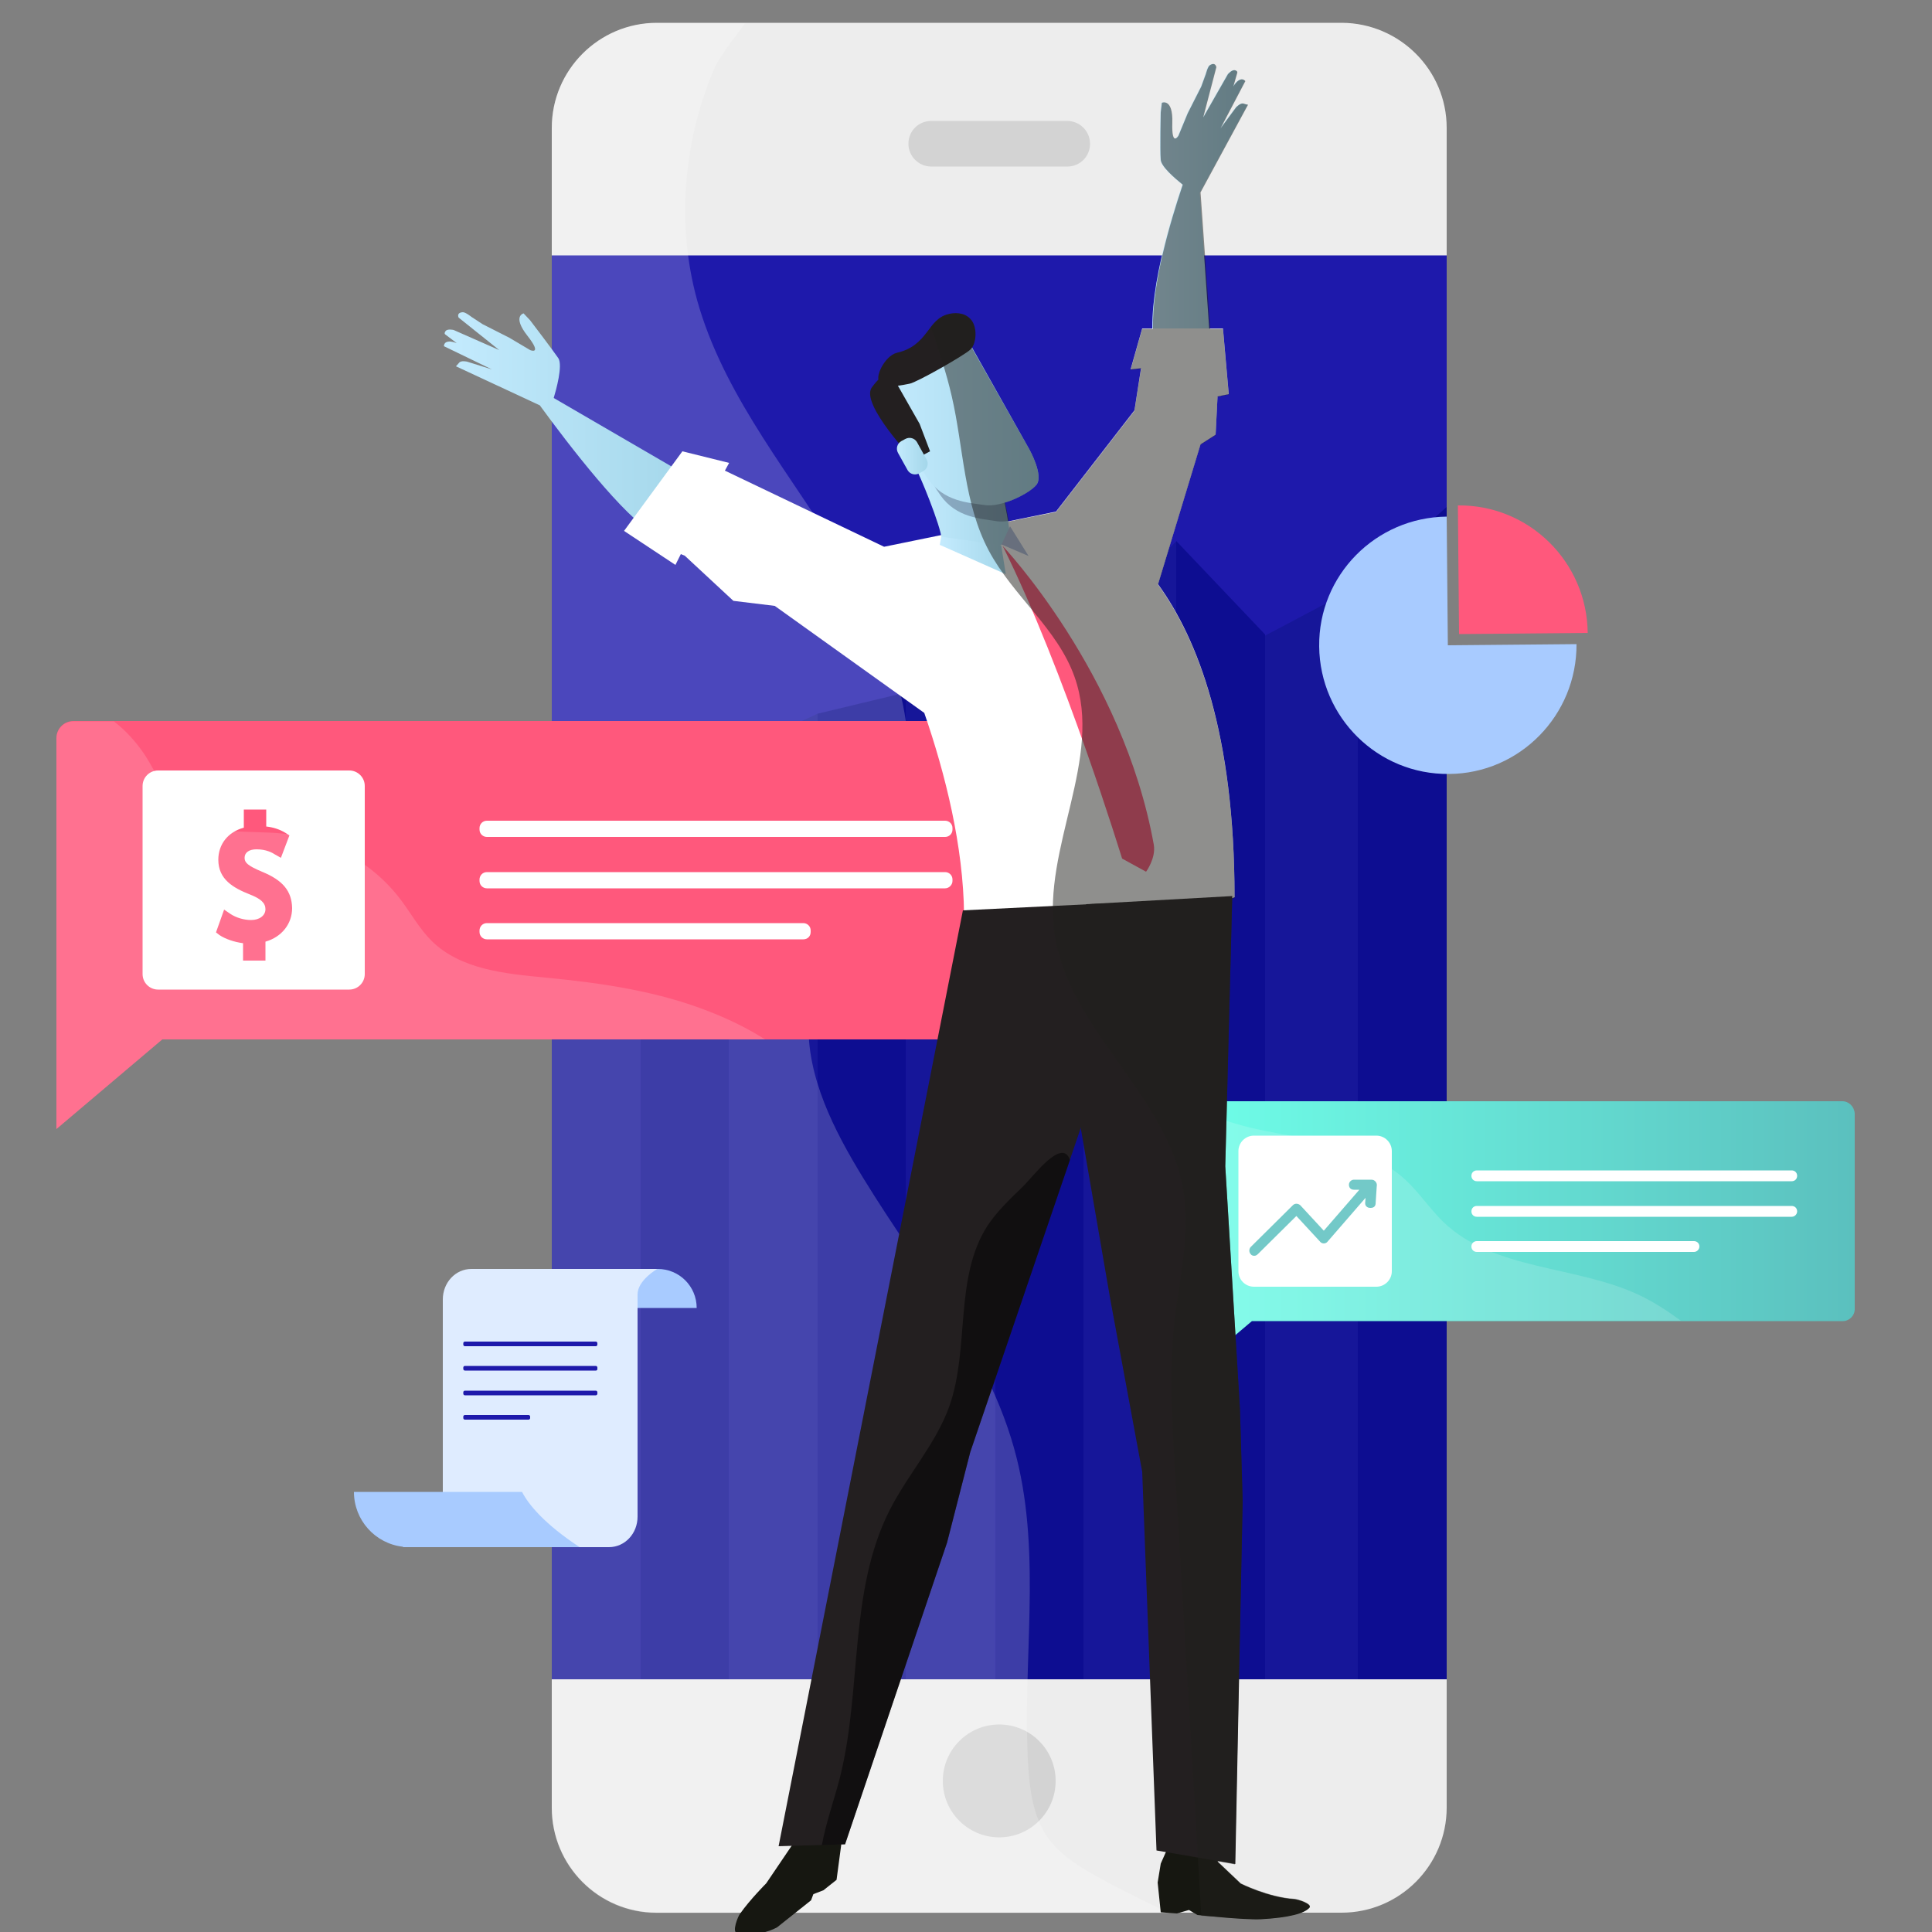 <?xml version="1.0" encoding="UTF-8"?>
<!-- Generator: Adobe Illustrator 22.1.0, SVG Export Plug-In . SVG Version: 6.00 Build 0)  -->
<svg xmlns="http://www.w3.org/2000/svg" xmlns:xlink="http://www.w3.org/1999/xlink" id="Layer_1" x="0px" y="0px" viewBox="0 0 500 500" style="enable-background:new 0 0 500 500;" xml:space="preserve">
<rect x="0" y="0" width="500" height="500" fill="#808080" stroke="none"/>
<style type="text/css">
	.st0{display:none;opacity:0.5;fill:url(#SVGID_1_);enable-background:new    ;}
	.st1{fill:#EDEDED;}
	.st2{fill:#1E19AB;}
	.st3{fill:#D3D3D3;}
	.st4{fill:#0D0D91;}
	.st5{fill:#161699;}
	.st6{fill:url(#SVGID_2_);}
	.st7{fill:#FFFFFF;}
	.st8{fill:#5BC0BE;}
	.st9{fill:#FF587C;}
	.st10{fill:#A8CBFF;}
	.st11{opacity:0.15;fill:#FFFFFF;enable-background:new    ;}
	.st12{opacity:0.2;fill:#FFFFFF;enable-background:new    ;}
	.st13{fill:url(#SVGID_3_);}
	.st14{fill:url(#SVGID_4_);}
	.st15{fill:#161711;}
	.st16{fill:#231F20;}
	.st17{fill:url(#SVGID_5_);}
	.st18{opacity:0.3;fill:#191C3C;enable-background:new    ;}
	.st19{fill:url(#SVGID_6_);}
	.st20{fill:url(#SVGID_7_);}
	.st21{fill:url(#SVGID_8_);}
	.st22{fill:#B0BFDE;}
	.st23{opacity:0.5;fill:#21201C;enable-background:new    ;}
	.st24{fill:#DFECFF;}
	.st25{opacity:0.5;enable-background:new    ;}
</style>
<g id="Layer_2_1_">
</g>
<g id="Layer_1_1_">
	
		<linearGradient id="SVGID_1_" gradientUnits="userSpaceOnUse" x1="255.836" y1="418.461" x2="305.836" y2="36.461" gradientTransform="matrix(1 0 0 -1 0 500)">
		<stop offset="0" style="stop-color:#0043AE;stop-opacity:0.5"></stop>
		<stop offset="1" style="stop-color:#8DBBFF"></stop>
	</linearGradient>
	<path class="st0" d="M347.2,414.4v-17.5l0,0v-285l0,0V94.5c0-16.1-13.1-29.2-29.3-29.2h-121c-16.1,0-29.2,13-29.3,29.1   c10.4,7.7,22.6,13.2,33.9,19.6c15.4,8.7,30.7,20.7,35,37.9c6.8,26.8-15.7,53.8-11.3,81.1c3.3,20.3,20.3,35.1,33.1,51.2   c13.4,16.9,22.9,36.9,27.5,57.9c7.3,33.2,2.4,67.5,1,101.5h31.1C334.1,443.6,347.2,430.5,347.2,414.4z"></path>
	<g>
		<g>
			<path class="st1" d="M374.4,33.1v33.2H142.8V33.1c0-15,12.2-27.2,27.2-27.2h177.3C362.2,6,374.4,18.1,374.4,33.1z"></path>
			<rect x="142.8" y="66.1" class="st2" width="231.6" height="375.3"></rect>
			<path class="st1" d="M142.8,467.8v-33.2h231.6v33.2c0,15-12.2,27.2-27.2,27.2H169.9C154.9,495,142.8,482.8,142.8,467.8z"></path>
			<circle class="st3" cx="258.6" cy="460.9" r="14.6"></circle>
		</g>
		<polygon id="XMLID_21_" class="st4" points="165.7,434.6 165.7,199.6 188.7,195.4 188.7,434.6   "></polygon>
		<polygon id="XMLID_20_" class="st4" points="304.4,434.6 304.4,140 327.4,164.2 327.4,434.6   "></polygon>
		<g>
			<polygon id="XMLID_19_" class="st5" points="142.8,434.6 142.8,207.9 165.7,199.6 165.7,434.6    "></polygon>
			<polygon id="XMLID_17_" class="st4" points="211.6,434.6 211.6,184.7 234.5,179.2 234.5,434.6    "></polygon>
			<polygon id="XMLID_16_" class="st4" points="257.5,434.6 257.5,158.8 280.4,164.2 280.4,434.6    "></polygon>
			<polygon id="XMLID_15_" class="st4" points="351.4,434.6 351.4,151.7 374.4,131.2 374.4,434.6    "></polygon>
			<polygon id="XMLID_14_" class="st5" points="188.7,434.6 188.7,195.4 211.6,184.7 211.6,434.6    "></polygon>
			<polygon id="XMLID_13_" class="st5" points="234.5,434.6 234.5,179.2 257.5,159 257.5,434.6    "></polygon>
			<polygon id="XMLID_8_" class="st5" points="280.4,434.6 280.4,164.5 304.4,140.1 304.4,434.6    "></polygon>
			<polygon id="XMLID_7_" class="st5" points="327.4,434.6 327.4,164.5 351.4,151.8 351.4,434.6    "></polygon>
		</g>
		<path class="st3" d="M241,43.1c-3.2,0-5.9-2.6-5.9-5.9s2.6-5.9,5.9-5.9h35.2c3.2,0,5.9,2.6,5.9,5.9s-2.6,5.9-5.9,5.9H241z"></path>
	</g>
	<g>
		
			<linearGradient id="SVGID_2_" gradientUnits="userSpaceOnUse" x1="305.1" y1="178.55" x2="480" y2="178.55" gradientTransform="matrix(1 0 0 -1 0 500)">
			<stop offset="0" style="stop-color:#6FFFE9"></stop>
			<stop offset="1" style="stop-color:#5BC0BE"></stop>
		</linearGradient>
		<path class="st6" d="M476.8,285H308.2c-1.7,0-3.1,1.4-3.1,3.1V335v3.8v19.1l18.9-16h152.9c1.7,0,3.1-1.4,3.1-3.1v-50.6    C479.9,286.4,478.5,285,476.8,285z"></path>
		<path class="st7" d="M356.2,333h-31.7c-2.2,0-4-1.8-4-4v-31.1c0-2.2,1.8-4,4-4h31.7c2.2,0,4,1.8,4,4V329    C360.2,331.2,358.4,333,356.2,333z"></path>
		<g>
			<path class="st7" d="M463.7,305.7h-81.5c-0.8,0-1.4-0.6-1.4-1.4l0,0c0-0.8,0.6-1.4,1.4-1.4h81.5c0.8,0,1.4,0.6,1.4,1.4l0,0     C465.1,305.1,464.5,305.7,463.7,305.7z"></path>
			<path class="st7" d="M463.7,314.9h-81.5c-0.8,0-1.4-0.6-1.4-1.4l0,0c0-0.8,0.6-1.4,1.4-1.4h81.5c0.8,0,1.4,0.6,1.4,1.4l0,0     C465.1,314.2,464.5,314.9,463.7,314.9z"></path>
			<path class="st7" d="M438.4,324h-56.2c-0.8,0-1.4-0.6-1.4-1.4l0,0c0-0.8,0.6-1.4,1.4-1.4h56.2c0.8,0,1.4,0.6,1.4,1.4l0,0     C439.8,323.3,439.2,324,438.4,324z"></path>
		</g>
		<g>
			<g>
				<path class="st8" d="M355.9,307l-0.3,4.6c0,0.5-0.4,0.7-0.9,0.7l0,0c-0.5,0-0.9-0.3-0.9-0.8l0.2-2.7l-10.6,12.3      c-0.2,0.2-0.4,0.3-0.7,0.3s-0.5-0.1-0.7-0.3l-6.4-7l-10.2,10.1c-0.2,0.2-0.4,0.3-0.7,0.3s-0.5-0.1-0.7-0.3c-0.3-0.3-0.3-1,0-1.3      l10.9-10.8c0.2-0.2,0.4-0.3,0.7-0.3c0.3,0,0.5,0.1,0.7,0.3l6.4,6.9l10.1-11.7h-2.3c-0.5,0-0.9-0.3-0.9-0.9s0.4-0.9,0.9-0.9h4.3      c0.3,0,0.7,0,1,0.3C355.8,306.2,355.9,306.6,355.9,307z"></path>
				<path class="st8" d="M324.6,325c-0.3,0-0.7-0.1-0.9-0.4c-0.5-0.5-0.5-1.4,0-1.9l10.9-10.8c0.5-0.5,1.3-0.5,1.9,0l6.1,6.6      l9.2-10.6h-1.4c-0.8,0-1.3-0.5-1.3-1.3c0-0.7,0.6-1.3,1.3-1.3h4.3c0.4,0,0.8,0,1.2,0.4c0.4,0.4,0.5,0.9,0.4,1.3l-0.3,4.6      c-0.1,0.7-0.6,1-1.3,1c-0.5,0-0.8-0.1-1.1-0.4c-0.2-0.2-0.3-0.5-0.3-0.8l0.1-1.4l-9.8,11.3c-0.2,0.3-0.6,0.5-1,0.5      s-0.8-0.2-1-0.5l-6.1-6.6l-9.9,9.8C325.3,324.8,325,325,324.6,325z M335.5,312.4c-0.1,0-0.3,0.1-0.4,0.1l-10.9,10.8      c-0.2,0.2-0.2,0.5,0,0.7s0.5,0.2,0.7,0l10.5-10.4l6.7,7.3c0.3,0.3,0.6,0.2,0.8,0l11.4-13.3l-0.3,3.9c0,0.1,0,0.2,0.1,0.2      c0.1,0.1,0.2,0.1,0.4,0.1c0.5,0,0.5-0.2,0.5-0.3l0.3-4.7c0-0.2,0-0.5-0.1-0.6s-0.3-0.1-0.7-0.1h-4.3c-0.2,0-0.5,0.2-0.5,0.4      c0,0.3,0.3,0.4,0.5,0.4h3.2l-11,12.7l-6.7-7.3C335.7,312.4,335.6,312.4,335.5,312.4z"></path>
			</g>
		</g>
	</g>
	<g id="XMLID_2_">
		<path id="XMLID_6_" class="st9" d="M377.3,130.8c18.4-0.2,33.4,14.6,33.6,33l-33.3,0.3L377.3,130.8z"></path>
		<path id="XMLID_5_" class="st10" d="M375,200.3c-18.4,0.2-33.4-14.6-33.6-33s14.6-33.4,33-33.6l0.3,33.3l33.3-0.3    C408.1,185.1,393.3,200.2,375,200.3z"></path>
	</g>
	<path class="st11" d="M373.5,316.2c-3.4-3.3-6.1-7.4-9.6-10.7c-7-6.6-16.8-9.1-26.3-10.9c-9.4-1.8-19.2-3.1-27.6-7.8   c-0.9-0.5-1.8-1.1-2.7-1.7c-1.3,0.4-2.2,1.5-2.2,2.9v46.9v3.8v19.1l18.9-16h111c-3.4-2.5-6.9-4.8-10.7-6.6   C407.8,327.4,386.6,328.9,373.5,316.2z"></path>
	<path class="st12" d="M271,475.3c-3.6-5.3-4.5-11.9-4.9-18.3c-1.6-26.6,3.5-53.8-3-79.7c-7.2-28.7-27.8-51.7-42.6-77.3   c-7.2-12.5-13.3-26.8-10.6-41c2.9-15.7,15.7-27.6,21.6-42.5c9.2-23.4-0.3-50-13.3-71.5s-29.9-41.3-37.2-65.3   c-6.1-20.1-4.4-42.3,3.7-61.6c1.3-3.1,4.7-7.5,8.2-12.1h-23c-14.9,0-27.1,12.1-27.1,27.1v33.3l0,0V208v226.7l0,0V468   c0,14.9,12.1,27.1,27.1,27.1h132.7c-5.7-2.7-11.3-5.5-16.8-8.4C280.2,483.6,274.5,480.4,271,475.3z"></path>
	<g>
		<g>
			<path class="st9" d="M263.4,186.6H19c-2.5,0-4.4,2-4.4,4.4v68v5.5v27.7L42,269h221.6c2.5,0,4.4-2,4.4-4.4v-73.4     C267.9,188.6,265.9,186.6,263.4,186.6z"></path>
			<path class="st7" d="M90.4,256.1H40.9c-2.2,0-4-1.8-4-4v-48.7c0-2.2,1.8-4,4-4h49.5c2.2,0,4,1.8,4,4v48.7     C94.4,254.3,92.6,256.1,90.4,256.1z"></path>
			<g>
				<path class="st7" d="M244.6,216.6H126c-1,0-1.9-0.8-1.9-1.9v-0.4c0-1,0.8-1.9,1.9-1.9h118.6c1,0,1.9,0.8,1.9,1.9v0.4      C246.5,215.8,245.6,216.6,244.6,216.6z"></path>
				<path class="st7" d="M244.6,229.9H126c-1,0-1.9-0.8-1.9-1.9v-0.4c0-1,0.8-1.9,1.9-1.9h118.6c1,0,1.9,0.8,1.9,1.9v0.4      C246.5,229,245.6,229.9,244.6,229.9z"></path>
				<path class="st7" d="M207.9,243.1H126c-1,0-1.9-0.8-1.9-1.9v-0.4c0-1,0.8-1.9,1.9-1.9h81.9c1,0,1.9,0.8,1.9,1.9v0.4      C209.8,242.3,209,243.1,207.9,243.1z"></path>
			</g>
			<path class="st9" d="M67.8,225.6c-3.8-1.6-4.5-2.4-4.5-3.6c0-1.4,1.2-2.2,3.1-2.2c2.5,0,4.1,0.9,4.7,1.3l1.6,0.9l2.2-5.8     l-1.1-0.7c-1.5-0.9-3.1-1.4-4.9-1.6v-4.4h-5.8v4.7c-4.1,1.1-6.6,4.3-6.6,8.3c0,5.1,3.9,7.3,8.2,9c2.8,1.1,4,2.2,4,3.8     s-1.5,2.8-3.7,2.8c-1.9,0-3.9-0.6-5.4-1.6l-1.6-1.1l-2.1,5.9l0.9,0.7c1.5,1,3.8,1.8,6.1,2.1v4.5h5.8v-4.9     c4.2-1.2,6.9-4.6,6.9-8.7C75.5,230.6,73.2,227.8,67.8,225.6z"></path>
		</g>
		<path class="st11" d="M141.2,253c-10.5-1-22-2.1-29.5-9.5c-3.1-3.1-5.2-6.9-7.8-10.4c-7.3-9.8-18.8-16.3-31-17.4    c-8.1-0.8-17.1,0.5-23.8-4.1c-5.5-3.8-8-10.6-11.6-16.2c-2.2-3.3-4.9-6.3-8-8.7H19c-2.5,0-4.4,2-4.4,4.4V259v5.5v27.7L42,269h156    c-4.4-2.8-9.1-5.1-13.9-7C170.4,256.5,155.7,254.4,141.2,253z"></path>
	</g>
	<g>
		<g>
			
				<linearGradient id="SVGID_3_" gradientUnits="userSpaceOnUse" x1="298.381" y1="442.122" x2="322.938" y2="442.122" gradientTransform="matrix(1 0 0 -1 0 500)">
				<stop offset="0" style="stop-color:#C4EBFE"></stop>
				<stop offset="0.999" style="stop-color:#A4D7EA"></stop>
			</linearGradient>
			<path class="st13" d="M322.9,27.1c0,0-0.3,0-1.2-0.3c-0.8-0.2-1.9,1-1.9,1l-4,5.4l6.4-12.2c0,0-0.6-0.9-1.7-0.2     c-0.5,0.3-1.1,1-1.4,1.6l1-3.5c0,0,0.2-0.5-0.5-0.7c-0.8-0.3-1.9,1-1.9,1l-6.4,11.2l3.4-13c0,0-0.2-1.5-1.7-0.5     c-0.5,0.3-1,2.2-1,2.2l-1.2,3.3l-3.5,6.9l-2.4,5.8c0,0-1.8,3.1-1.6-3.3c0.2-6.5-2.7-5.2-2.7-5.2l-0.3,2.5c0,0-0.2,9.6,0,12.2     c0.1,1.8,3.5,4.7,5.7,6.5c-4.2,12.3-10,32.9-6.9,44.1c4.7,16.6,14.3-0.3,14.3-0.3l-2.9-41.7L322.9,27.1z"></path>
			
				<linearGradient id="SVGID_4_" gradientUnits="userSpaceOnUse" x1="114.898" y1="390.019" x2="178.485" y2="390.019" gradientTransform="matrix(1 0 0 -1 0 500)">
				<stop offset="0" style="stop-color:#C4EBFE"></stop>
				<stop offset="0.999" style="stop-color:#A4D7EA"></stop>
			</linearGradient>
			<path class="st14" d="M178.4,123.4L143.3,103c0.6-2,2.4-8.4,1.2-10.3c-1.5-2.2-7.3-9.8-7.3-9.8l-1.7-1.8c0,0-3,0.7,1,5.8     c4,5.1,0.7,3.7,0.7,3.7l-5.4-3.2l-6.9-3.5L122,82c0,0-1.5-1.2-2.2-1.2c-1.8,0.1-1.1,1.4-1.1,1.4l10.5,8.4l-11.8-5.2     c0,0-1.6-0.4-2.1,0.3c-0.5,0.7,0,0.9,0,0.9l2.9,2.2c-0.6-0.2-1.5-0.5-2.1-0.4c-1.3,0.1-1.2,1.2-1.2,1.2l12.4,6l-6.4-2     c0,0-1.6-0.4-2.1,0.3c-0.6,0.7-0.8,0.9-0.8,0.9l21.7,10.1c7.5,10.3,21.9,29,29.6,33.2C180,144,178.4,123.4,178.4,123.4z"></path>
			<path class="st7" d="M177.2,143.8l12.6,11.7l10.7,1.3l38.7,27.7c5.5,15.9,10.1,34.5,10.3,52.1c0.1,17.5,70-4,70-4.4     c0-42.3-9.5-66.8-19.8-81l11-36.2l3.9-2.5l0.5-9.9l2.9-0.6l-1.5-17h-20.9l-3,10.6l2.7-0.3l-1.7,10.9l-20.3,26.2l-44.5,9.1     l-41.2-19.7l1.1-2l-12.1-3l-15.1,20.6l13.3,8.8l1.4-2.8"></path>
			<path class="st15" d="M217.7,466.7v10.8l-1.2,9l-3.4,2.7l-2.6,1l-0.6,1.6l-8.8,7c-2.4,1.3-5.9,2.2-10.3,1.5     c-1.5-0.2,0.2-4.4,0.7-5c2.6-3.7,6.8-7.9,6.8-7.9l6.5-9.6l7.2-11.9L217.7,466.7z"></path>
			<path class="st15" d="M302.4,477.8l-2,4.5l-0.8,4.9l0.8,7.7l4.2,0.3l3.1-0.9l2.2,1.3c0,0,12,1.3,16.4,1.1     c7.3-0.4,11.3-1.5,12.6-3c0.7-0.9-2.8-2.1-4-2.2c-6.6-0.4-13.8-4-13.8-4l-5.9-5.6l-1.4-4.2L302.4,477.8z"></path>
			<g>
				<polygon class="st16" points="249.2,235.6 201.5,477.8 218.7,477.3 245.1,399.2 251.1,375.8 282.6,283.4 286,233.8     "></polygon>
				<polygon class="st16" points="299.3,478.9 295.6,380.9 287.4,336.6 276.9,275.7 281.1,234 318.9,231.9 317.1,301.8 320.9,364.7       321.6,388.4 319.7,482.4     "></polygon>
			</g>
			<g>
				
					<linearGradient id="SVGID_5_" gradientUnits="userSpaceOnUse" x1="236.749" y1="370.578" x2="261.251" y2="370.578" gradientTransform="matrix(1 0 0 -1 0 500)">
					<stop offset="0" style="stop-color:#C4EBFE"></stop>
					<stop offset="0.999" style="stop-color:#A4D7EA"></stop>
				</linearGradient>
				<path class="st17" d="M257.7,119.7c2.8,11.9,3.8,18,3.5,18.8c-1.5,5.8-17.4,4.3-17.5,1c-0.2-3.3-5.7-16.8-6.9-18.7      C235.6,119,256,112.6,257.7,119.7z"></path>
				<path class="st18" d="M247.6,116.7c-3.9,0.7-7.6,1.9-9.5,2.8c1.9,3.3,3.8,6.6,5.3,8.7c4.1,5.8,10.4,6,14.6,6.7      c0.9,0.1,1.9,0.1,3-0.1c-0.3-2.1-1.2-6.5-3.3-15.1C256.9,116.5,252.3,116,247.6,116.7z"></path>
				
					<linearGradient id="SVGID_6_" gradientUnits="userSpaceOnUse" x1="228.394" y1="390.755" x2="268.782" y2="390.755" gradientTransform="matrix(1 0 0 -1 0 500)">
					<stop offset="0" style="stop-color:#C4EBFE"></stop>
					<stop offset="0.999" style="stop-color:#A4D7EA"></stop>
				</linearGradient>
				<path class="st19" d="M250.3,87.7l16.1,28.6c0,0,3.8,6.8,1.8,9.2c-2,2.4-9.3,5.9-13.4,5.2c-4.2-0.6-10.5-0.9-14.6-6.7      s-11.8-20.8-11.8-20.8s-0.6-6,10-8.2C249.1,92.8,250.3,87.7,250.3,87.7z"></path>
				<path class="st16" d="M245.4,81.3c1.4-0.4,4.1-0.6,5.8,1.3c1.8,1.9,1.6,6.3-0.1,7.9c-1.6,1.5-13.9,8.5-15.7,8.8s-5,1.3-7.6-0.3      c-1.7-1,1.1-6.9,4.3-7.7C240.2,89.5,240,82.6,245.4,81.3z"></path>
				<path class="st16" d="M231,97.4l7,12.3l2.7,7.1l-1.5,0.8l-2.7,1.5c0,0-13.9-14.5-10.9-18.8C228.7,96.1,230.2,96.5,231,97.4z"></path>
				
					<linearGradient id="SVGID_7_" gradientUnits="userSpaceOnUse" x1="231.95" y1="381.95" x2="240.081" y2="381.95" gradientTransform="matrix(1 0 0 -1 0 500)">
					<stop offset="0" style="stop-color:#C4EBFE"></stop>
					<stop offset="0.999" style="stop-color:#A4D7EA"></stop>
				</linearGradient>
				<path class="st20" d="M239.8,118.9c0.6,1.1,0.2,2.4-0.8,3l-1.1,0.6c-1.1,0.6-2.4,0.2-3-0.8l-2.5-4.5c-0.6-1.1-0.2-2.4,0.8-3      l1.1-0.6c1.1-0.6,2.4-0.2,3,0.8L239.8,118.9z"></path>
			</g>
			<path class="st9" d="M259.5,141.3c0,0,31.1,32.8,39.1,77.3c0.6,3.5-2,7-2,7l-6.2-3.4C290.4,222.3,275.6,173.6,259.5,141.3z"></path>
			
				<linearGradient id="SVGID_8_" gradientUnits="userSpaceOnUse" x1="243.2" y1="356.25" x2="260.3" y2="356.25" gradientTransform="matrix(1 0 0 -1 0 500)">
				<stop offset="0" style="stop-color:#C4EBFE"></stop>
				<stop offset="0.999" style="stop-color:#A4D7EA"></stop>
			</linearGradient>
			<polygon class="st21" points="259.1,141.1 260.3,148.6 243.2,141 243.6,138.9    "></polygon>
			<polygon class="st22" points="261.4,136.2 266.2,143.9 259.2,140.9    "></polygon>
		</g>
		<path class="st23" d="M326.3,496.6c7.3-0.4,11.3-1.5,12.6-3c0.7-0.9-2.8-2.1-4-2.2c-6.6-0.4-13.8-4-13.8-4l-5.9-5.6v-0.1l4.4,0.8    l2-94l-0.7-23.7l-3.8-62.9l1.8-69.3c0.4-0.1,0.6-0.2,0.6-0.3c0-42.3-9.5-66.8-19.8-81l11-36.2l3.9-2.5l0.5-9.9l2.9-0.6l-1.5-17    h-3.3l-2.5-35.3L323,27.1c0,0-0.3,0-1.2-0.3c-0.8-0.2-1.9,1-1.9,1l-4,5.4l6.4-12.2c0,0-0.6-0.9-1.7-0.2c-0.5,0.3-1.1,1-1.4,1.6    l1-3.5c0,0,0.2-0.5-0.5-0.7c-0.8-0.3-1.9,1-1.9,1l-6.4,11.2l3.4-13c0,0-0.2-1.5-1.7-0.5c-0.5,0.3-1,2.2-1,2.2l-1.2,3.3l-3.5,6.9    l-2.4,5.8c0,0-1.8,3.1-1.6-3.3c0.2-6.5-2.7-5.2-2.7-5.2l-0.3,2.5c0,0-0.2,9.6,0,12.2c0.1,1.8,3.5,4.7,5.7,6.5    c-3.4,10.1-8,25.8-7.7,37.3h-2.8l-3,10.6l2.7-0.3l-1.7,10.9l-20.3,26.2l-12.4,2.5c0-0.1,0-0.1,0-0.2h0.1c-0.1-1-0.4-2.5-0.9-4.7    c3.4-1.1,6.8-3,8.1-4.6c2-2.4-1.8-9.2-1.8-9.2L251.5,90c1.2-1.8,1.2-5.6-0.4-7.3c-1.7-1.9-4.4-1.6-5.8-1.3c-2,0.5-3.2,1.8-4.4,3.2    c2,5.9,4,11.8,5.4,17.9c3.1,13.4,3.1,27.8,9.6,40c6.2,11.7,17.8,20.2,22.2,32.7c7.5,21.2-8.4,44.1-5.2,66.4    c3.5,24.7,29.1,41.7,33.3,66.3c2,11.7-1.2,23.7-2.4,35.5c-1.2,11.9-0.5,23.8,0.2,35.7c2.3,38.9,4.6,77.8,6.9,116.7    C313.9,495.9,322.7,496.8,326.3,496.6z"></path>
	</g>
	<g>
		<path class="st10" d="M160.1,338.5c0-5.6,4.5-10.1,10.1-10.1s10.1,4.5,10.1,10.1"></path>
		<path class="st24" d="M165,328.4h-1.2h-6.2h-2.7H122c-4.1,0-7.4,3.5-7.4,7.9v56.2c0,4.4,3.3,7.9,7.4,7.9h35.6    c4.1,0,7.4-3.5,7.4-7.9v-51.3c0-0.1,0-0.3,0-0.5v-1.3v-4c0-0.1,0-0.2,0-0.4c0-3.7,5.1-6.6,5.1-6.6L165,328.4L165,328.4z"></path>
		<path class="st10" d="M135.1,386.1h-13.5h-3.9H109h-4.7H91.6c0,7.3,5.5,13.4,12.7,14.2v0.1h17.4h10.9H150l0,0    C140.9,394.4,136.8,389.4,135.1,386.1z"></path>
		<g>
			<path class="st2" d="M154.2,348.4h-33.9c-0.2,0-0.4-0.2-0.4-0.4v-0.4c0-0.2,0.2-0.4,0.4-0.4h33.9c0.2,0,0.4,0.2,0.4,0.4v0.4     C154.6,348.2,154.4,348.4,154.2,348.4z"></path>
			<path class="st2" d="M154.2,354.7h-33.9c-0.2,0-0.4-0.2-0.4-0.4v-0.4c0-0.2,0.2-0.4,0.4-0.4h33.9c0.2,0,0.4,0.2,0.4,0.4v0.4     C154.6,354.6,154.4,354.7,154.2,354.7z"></path>
			<path class="st2" d="M154.2,361.1h-33.9c-0.2,0-0.4-0.2-0.4-0.4v-0.4c0-0.2,0.2-0.4,0.4-0.4h33.9c0.2,0,0.4,0.2,0.4,0.4v0.4     C154.6,360.9,154.4,361.1,154.2,361.1z"></path>
			<path class="st2" d="M136.8,367.4h-16.5c-0.2,0-0.4-0.2-0.4-0.4v-0.4c0-0.2,0.2-0.4,0.4-0.4h16.5c0.2,0,0.4,0.2,0.4,0.4v0.4     C137.2,367.2,137,367.4,136.8,367.4z"></path>
		</g>
	</g>
	<path class="st25" d="M264.7,307.1c-3.3,3.2-6.7,6.4-9.2,10.2c-8.6,13.5-4.5,31.5-9.8,46.6c-3.5,9.8-10.8,17.7-15.5,27   c-10.6,21-7.1,46.2-12.8,69c-1.5,5.9-3.6,11.6-4.7,17.6l6-0.2l26.4-78.1l6-23.4l25.8-75.6C274.9,294.2,267.3,304.6,264.7,307.1z"></path>
</g>
<g id="Layer_3">
</g>
</svg>
